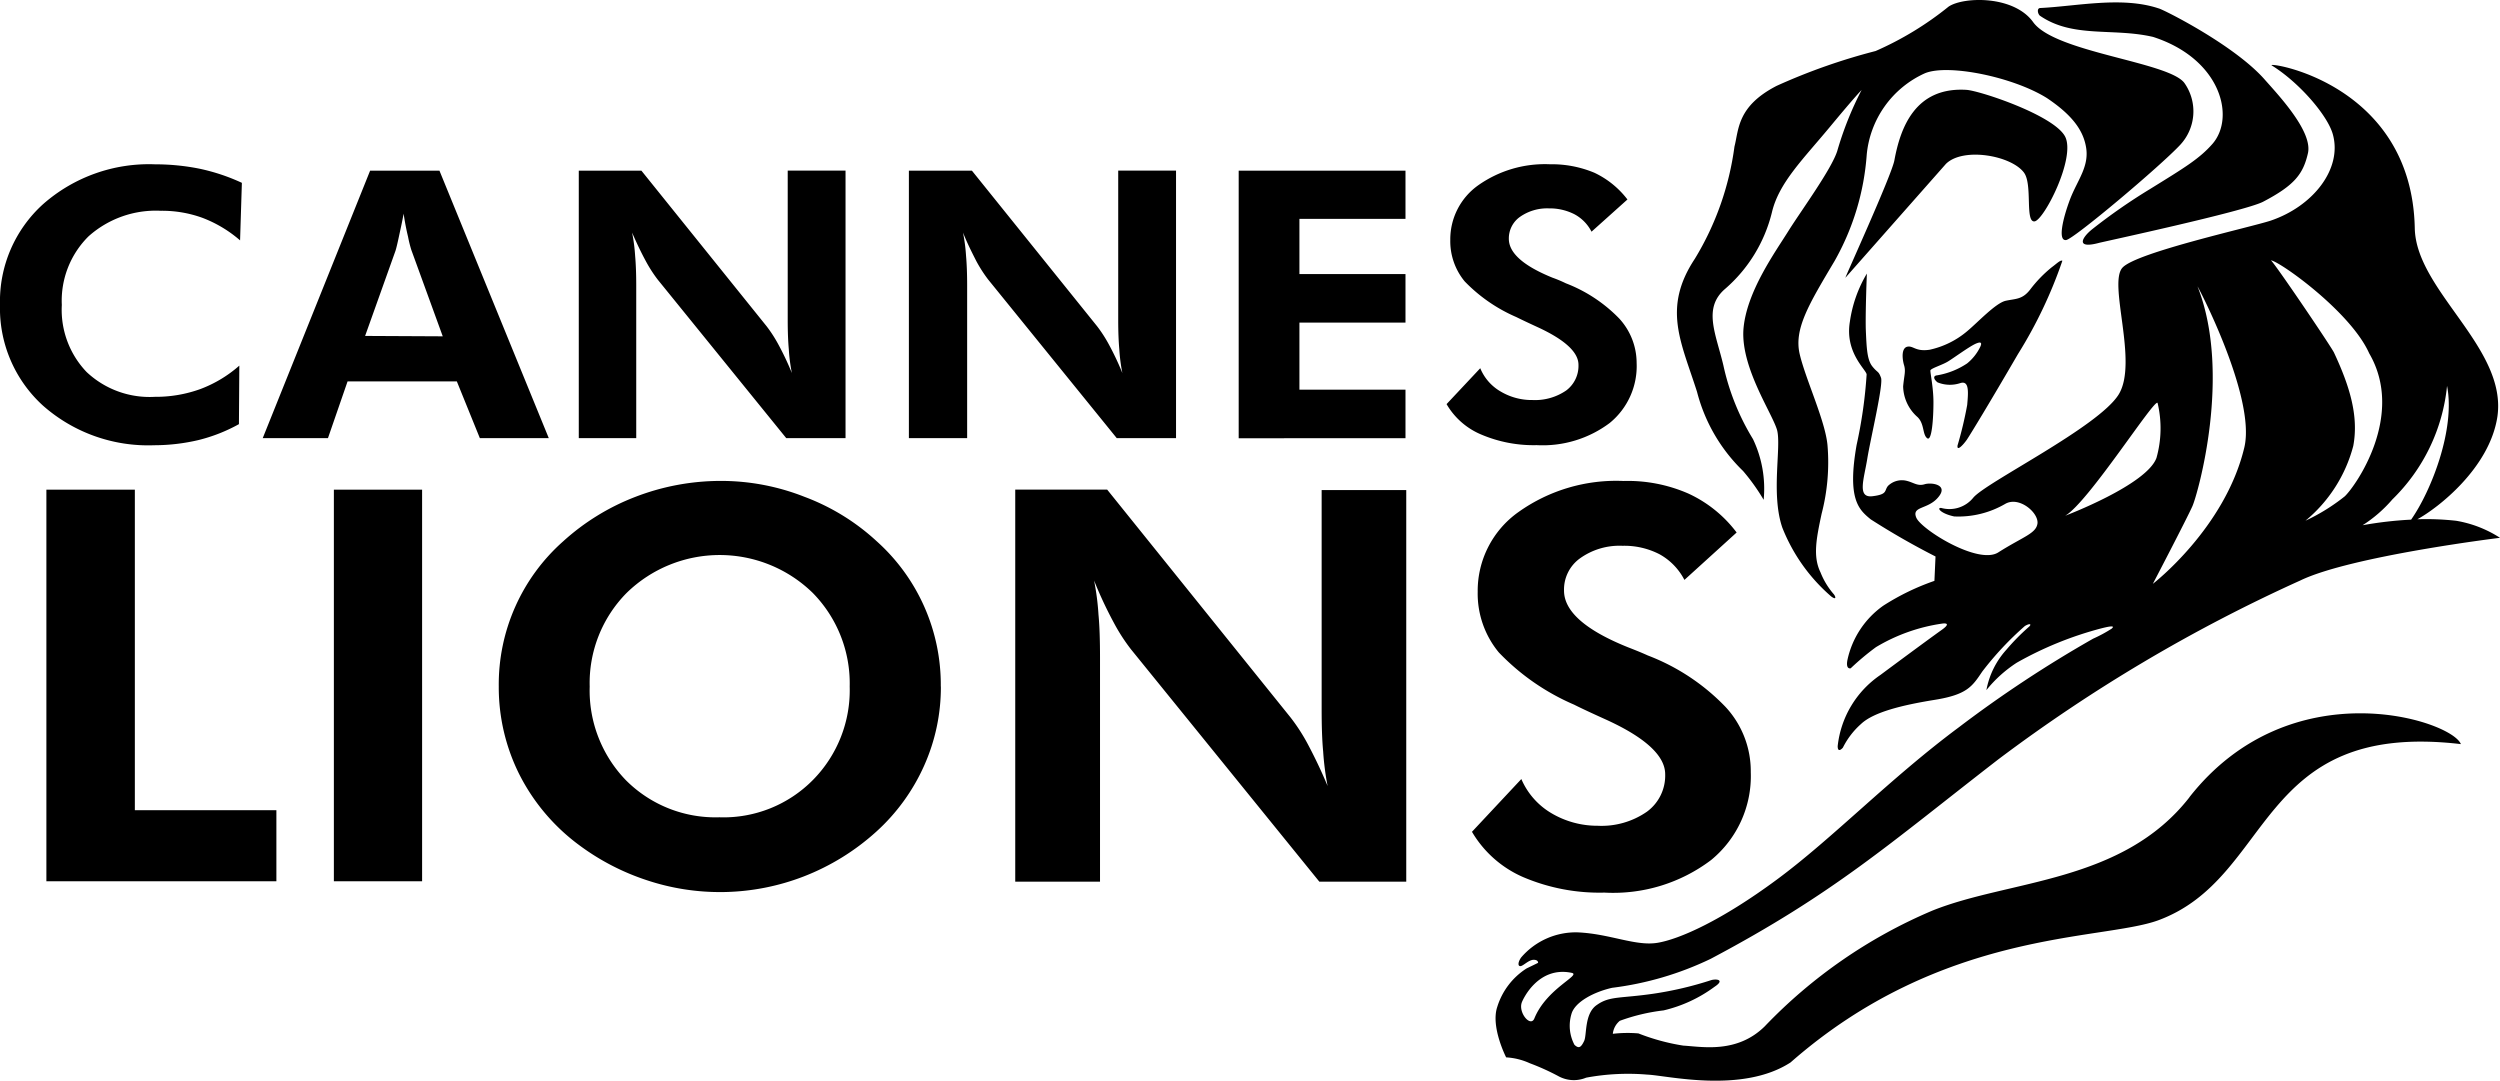 <svg xmlns="http://www.w3.org/2000/svg" width="164" height="70.896" viewBox="0 0 164 70.896">
  <path id="havas-life-bird-und-schulte-credentials-award-4" d="M132.784,11.435c.558.781.046,3.255.682,3.183.61-.072,2.7-4.134,2.015-5.545-.7-1.411-5.637-3.038-6.49-3.084-3.353-.2-4.324,2.48-4.718,4.62-.171.971-3.353,7.927-3.209,7.7l6.588-7.461c1.122-1.116,4.3-.558,5.132.584ZM100.656,66.9c-.243.61-1.07-.367-.827-1.043.072-.2,1.07-2.408,3.281-1.942C103.74,64.063,101.457,64.936,100.656,66.9Zm34.832-32.981c1.509-.873,5.88-7.756,6.05-7.389a7.191,7.191,0,0,1-.072,3.6c-.637,1.772-5.978,3.793-5.978,3.793ZM144.163,18.9c-.144-.341,3.865,7.218,3.064,10.552-1.266,5.3-6,8.944-6,8.944s2.257-4.324,2.6-5.105S146.42,24.638,144.163,18.9Zm11.254,4.37c2.382,4.082-.9,8.728-1.6,9.384a12.815,12.815,0,0,1-2.579,1.6,9.471,9.471,0,0,0,3.137-4.908c.367-1.969-.243-3.937-1.266-6.122-.2-.413-3.819-5.762-4.134-6.05.584.072,5.23,3.373,6.444,6.1Zm1.509,9.6a12.07,12.07,0,0,0,3.6-7.461c.558,2.841-1.043,6.9-2.356,8.774a24.911,24.911,0,0,0-3.183.367A8.851,8.851,0,0,0,156.926,32.873ZM143.625,52.4c-4.4,5.637-11.812,5.394-16.871,7.435a33.048,33.048,0,0,0-10.985,7.586c-1.824,1.8-4.108,1.339-5.348,1.266a13.9,13.9,0,0,1-2.94-.8,8.4,8.4,0,0,0-1.68.026,1.276,1.276,0,0,1,.459-.853,12.553,12.553,0,0,1,2.868-.682,9.14,9.14,0,0,0,3.353-1.555c.63-.413.217-.532-.2-.44a23.112,23.112,0,0,1-3.819.9c-2.165.315-2.868.144-3.694.728-.853.558-.656,1.995-.853,2.382-.2.413-.341.512-.63.243a2.678,2.678,0,0,1-.2-2.015c.217-.8,1.483-1.457,2.671-1.726a20.8,20.8,0,0,0,6.464-1.9c8.117-4.3,11.694-7.533,18.859-13.078A104.585,104.585,0,0,1,150.9,38.175c3.307-1.6,13.1-2.8,13.1-2.8a7.614,7.614,0,0,0-2.868-1.116,17.73,17.73,0,0,0-2.553-.1c1.339-.728,4.738-3.353,5.25-6.733.656-4.521-5.348-8.262-5.42-12.37-.2-9.574-9.817-10.939-9.384-10.67,1.8,1.116,3.668,3.281,4.009,4.521.63,2.257-1.286,4.718-4.082,5.663-1.339.44-8.728,2.067-9.7,3.065-1,1,1.043,6.221-.269,8.34s-8.655,5.735-9.528,6.759a2.015,2.015,0,0,1-2.113.682c-.315-.026-.046.367.853.558a6.117,6.117,0,0,0,3.353-.827c.9-.512,2.165.558,2.113,1.266-.072.682-.925.873-2.579,1.923-1.312.827-5.053-1.509-5.374-2.284s.781-.512,1.457-1.358c.682-.827-.512-.971-.925-.827-.44.125-.682-.1-1.116-.217a1.3,1.3,0,0,0-1.266.315c-.269.315,0,.558-1.024.682s-.558-1.116-.341-2.454,1.07-4.889.9-5.322c-.171-.459-.2-.289-.558-.728s-.387-1.214-.44-2.48c-.026-1.266.072-3.622.072-3.622a8.474,8.474,0,0,0-1.116,3.163c-.335,2.021,1.07,3.137,1.1,3.452a30.327,30.327,0,0,1-.656,4.62c-.63,3.576.144,4.252.925,4.889A48.876,48.876,0,0,0,126.97,36.6l-.072,1.6a15.682,15.682,0,0,0-3.353,1.627,5.861,5.861,0,0,0-2.356,3.576c-.118.637.217.532.217.532a17.328,17.328,0,0,1,1.654-1.385,11.66,11.66,0,0,1,4.4-1.555c.341-.026.367.1-.072.413s-1.581,1.142-4.036,2.966a6.486,6.486,0,0,0-2.8,4.666c0,.512.341.1.341.1a5.133,5.133,0,0,1,1.194-1.555c.827-.781,2.723-1.24,4.836-1.581s2.454-.873,3.11-1.851a20.53,20.53,0,0,1,2.8-2.992c.367-.217.459-.1.243.072a14.41,14.41,0,0,0-1.457,1.483,5.425,5.425,0,0,0-1.312,2.651,8.448,8.448,0,0,1,1.995-1.8,23.165,23.165,0,0,1,5.565-2.257c.853-.217.8-.1.656.026a9.126,9.126,0,0,1-1.214.656,79.487,79.487,0,0,0-8.8,5.807c-4.548,3.379-8.262,7.271-11.936,9.988-3.649,2.7-6.391,3.911-7.829,4.154s-3.11-.584-5.223-.682a4.718,4.718,0,0,0-3.74,1.654c-.217.315-.217.584-.026.558s.532-.413.853-.413.289.2.289.2-.144.072-.755.367a4.608,4.608,0,0,0-1.923,2.526c-.44,1.312.584,3.307.584,3.307a4.342,4.342,0,0,1,1.555.387,15.361,15.361,0,0,1,1.923.873,2.109,2.109,0,0,0,1.772.072,14.988,14.988,0,0,1,4.009-.2c1.266.046,6.221,1.266,9.4-.8,9.942-8.728,20.342-7.973,24.089-9.312,7.658-2.8,6.391-13.15,19.883-11.569-.623-1.575-11.169-4.974-17.81,3.484ZM114.338,30.983a13.386,13.386,0,0,1,1.358,1.9,7.558,7.558,0,0,0-.7-3.983,15.581,15.581,0,0,1-1.942-4.836c-.486-2.067-1.358-3.74.1-5.007a9.678,9.678,0,0,0,3.084-5.033c.459-1.942,2.041-3.478,3.793-5.591S122.121,6,122.121,6a21.844,21.844,0,0,0-1.6,4.009c-.387,1.194-2.284,3.793-3.163,5.177-.853,1.385-2.822,4.062-2.992,6.562-.144,2.507,1.9,5.466,2.211,6.562.289,1.1-.413,4.18.341,6.391a11.587,11.587,0,0,0,3.209,4.521c.367.269.289,0,.171-.144a4.942,4.942,0,0,1-.873-1.437c-.512-1.043-.269-2.238.072-3.839a13.4,13.4,0,0,0,.387-4.5c-.144-1.6-1.437-4.324-1.824-5.978s.61-3.281,2.284-6.1a16.543,16.543,0,0,0,2.113-6.976,6.523,6.523,0,0,1,3.819-5.348c1.529-.63,5.788.243,8,1.627,1.555,1.043,2.336,2.015,2.553,3.137.269,1.312-.532,2.211-1.024,3.478-.486,1.286-.827,2.769-.269,2.7.486-.046,6.2-4.863,7.487-6.247a3.222,3.222,0,0,0,.269-4.062c-1.043-1.385-8.485-1.995-9.915-3.983C132.108-.22,128.807-.128,127.83.528a21.055,21.055,0,0,1-4.79,2.914,39.706,39.706,0,0,0-6.49,2.284c-2.6,1.339-2.48,2.868-2.769,3.983a18.95,18.95,0,0,1-2.6,7.363c-2.139,3.235-.9,5.447.144,8.728a11.061,11.061,0,0,0,3.012,5.184Zm14.076-1.654c-.046.367.315.026.61-.387.289-.44,1.457-2.356,3.353-5.617a29.6,29.6,0,0,0,2.914-6.122c-.125-.072-.387.2-.682.413a8.436,8.436,0,0,0-1.437,1.483c-.512.656-.945.584-1.6.728s-1.851,1.437-2.526,1.995a5.684,5.684,0,0,1-2.454,1.214c-.925.144-1.07-.269-1.457-.2s-.367.7-.243,1.168c.144.44.026.656-.046,1.437a2.752,2.752,0,0,0,.945,2.015c.459.44.315,1.142.63,1.385s.413-1.358.413-2.356c0-.971-.217-1.942-.2-2.093.046-.144.827-.367,1.194-.61.387-.243,1.286-.9,1.726-1.116.459-.217.459-.046.341.2a3.174,3.174,0,0,1-.853,1.07,5.039,5.039,0,0,1-1.969.781c-.269.026-.243.243.026.459a2.149,2.149,0,0,0,1.509.046c.584-.171.512.61.44,1.437a25.134,25.134,0,0,1-.637,2.671ZM141.243,2.517c4.449,1.437,5.42,5.276,3.891,7.021-.853.971-1.824,1.555-4.062,2.94a37.651,37.651,0,0,0-3.819,2.651c-.7.558-1.1,1.312.44.9.144-.046,9.554-2.067,10.768-2.7,2.041-1.07,2.625-1.8,2.94-3.183s-1.8-3.668-2.8-4.79c-1.988-2.3-6.779-4.685-7-4.712C139.2-.154,136.262.5,133.854.62c-.269,0-.171.413-.026.512,2.165,1.483,4.79.774,7.415,1.385Zm-138.2,55.4v-25.7H8.846V53.242h9.285v4.666H3.038Zm18.859,0v-25.7h5.788V57.907H21.9Zm25.33-4.206a8.239,8.239,0,0,0,6.1-2.454,8.381,8.381,0,0,0,2.408-6.122,8.469,8.469,0,0,0-2.428-6.149,8.739,8.739,0,0,0-12.2,0,8.4,8.4,0,0,0-2.428,6.149,8.459,8.459,0,0,0,2.382,6.149A8.291,8.291,0,0,0,47.227,53.708Zm14.489-8.583a12.565,12.565,0,0,1-1.1,5.2,12.949,12.949,0,0,1-3.137,4.324,15.344,15.344,0,0,1-4.764,2.94,15.209,15.209,0,0,1-10.355.223,15.562,15.562,0,0,1-4.377-2.284,13.142,13.142,0,0,1-3.911-4.62,12.752,12.752,0,0,1-1.358-5.788A12.539,12.539,0,0,1,36.951,35.6a15.1,15.1,0,0,1,4.738-2.914,15.558,15.558,0,0,1,5.565-1.043,14.9,14.9,0,0,1,5.519,1.043A14.413,14.413,0,0,1,57.51,35.6a12.636,12.636,0,0,1,4.206,9.528ZM66.6,57.914v-25.7h6.031L84.664,47.165a12.142,12.142,0,0,1,1.142,1.772c.413.781.853,1.68,1.286,2.723A17.852,17.852,0,0,1,86.8,49.4c-.072-.755-.1-1.68-.1-2.8V32.243H92.25V57.934h-5.7L74.2,42.7a12.143,12.143,0,0,1-1.142-1.772,26.442,26.442,0,0,1-1.286-2.75,16.824,16.824,0,0,1,.289,2.238c.072.755.1,1.7.1,2.841V57.934H66.6v-.02Zm29.969-3.261L99.8,51.2a4.794,4.794,0,0,0,1.969,2.238,5.906,5.906,0,0,0,3.038.827,5.219,5.219,0,0,0,3.235-.925,2.934,2.934,0,0,0,1.194-2.454c0-1.214-1.312-2.428-3.964-3.622-.853-.387-1.529-.7-2.015-.945a15.069,15.069,0,0,1-4.935-3.425,6.059,6.059,0,0,1-1.385-3.983,6.331,6.331,0,0,1,2.671-5.223,11.051,11.051,0,0,1,6.9-2.041,9.912,9.912,0,0,1,4.252.827,8.305,8.305,0,0,1,3.163,2.553l-3.425,3.11a4.025,4.025,0,0,0-1.627-1.68,5.027,5.027,0,0,0-2.428-.558,4.451,4.451,0,0,0-2.8.827,2.518,2.518,0,0,0-1.043,2.113c0,1.358,1.411,2.6,4.206,3.721.558.217.971.387,1.286.532a13.985,13.985,0,0,1,5.105,3.379,6.2,6.2,0,0,1,1.654,4.278,7.118,7.118,0,0,1-2.6,5.762,10.637,10.637,0,0,1-7,2.139,12.769,12.769,0,0,1-5.348-1.024,7.24,7.24,0,0,1-3.347-2.973ZM15.749,15.864a8.185,8.185,0,0,0-2.48-1.483,7.758,7.758,0,0,0-2.723-.459A6.618,6.618,0,0,0,5.807,15.6a5.94,5.94,0,0,0-1.752,4.5,5.9,5.9,0,0,0,1.627,4.4,6.025,6.025,0,0,0,4.475,1.627,8.581,8.581,0,0,0,2.992-.512A8.235,8.235,0,0,0,15.7,24.08l-.026,3.839a10.768,10.768,0,0,1-2.651,1.043,12.744,12.744,0,0,1-2.914.341,10.417,10.417,0,0,1-7.29-2.6A8.625,8.625,0,0,1,0,20.09a8.591,8.591,0,0,1,2.841-6.615,10.505,10.505,0,0,1,7.343-2.6,14.723,14.723,0,0,1,2.914.289,12.96,12.96,0,0,1,2.769.925Zm13.295,6.293-2.06-5.663a7.842,7.842,0,0,1-.217-.873c-.1-.413-.2-.9-.289-1.509-.1.558-.217,1.07-.315,1.529s-.171.755-.217.9l-1.995,5.591,5.092.026ZM17.232,28.844,24.28,11.29h4.548L36,28.837H31.478l-1.509-3.721H22.8l-1.286,3.721H17.232Zm20.736,0V11.29h4.108L50.292,21.5a8.973,8.973,0,0,1,.781,1.214,18.411,18.411,0,0,1,.873,1.851,11.452,11.452,0,0,1-.2-1.555c-.046-.512-.072-1.142-.072-1.923v-9.8h3.793V28.837H51.578l-8.432-10.4a8.973,8.973,0,0,1-.781-1.214c-.289-.532-.584-1.142-.9-1.87a11.208,11.208,0,0,1,.2,1.529c.046.512.072,1.168.072,1.942V28.837H37.968Zm21.655,0V11.29h4.134L71.973,21.5a8.974,8.974,0,0,1,.781,1.214,18.411,18.411,0,0,1,.873,1.851,11.453,11.453,0,0,1-.2-1.555c-.046-.512-.072-1.142-.072-1.923v-9.8h3.793V28.837H73.259l-8.432-10.4a8.973,8.973,0,0,1-.781-1.214c-.269-.532-.584-1.142-.873-1.87a11.21,11.21,0,0,1,.2,1.529c.046.512.072,1.168.072,1.942V28.837H59.623Zm21.635,0V11.29H92.2v3.163H85.242v3.622H92.2v3.183H85.242v4.4H92.2v3.183Zm13.636-2.238,2.211-2.356a3.135,3.135,0,0,0,1.339,1.529,3.993,3.993,0,0,0,2.093.558,3.61,3.61,0,0,0,2.211-.63,2.015,2.015,0,0,0,.8-1.68q0-1.24-2.7-2.48c-.584-.269-1.043-.486-1.385-.656a10.478,10.478,0,0,1-3.379-2.336,4.143,4.143,0,0,1-.945-2.723,4.343,4.343,0,0,1,1.824-3.576,7.587,7.587,0,0,1,4.718-1.385,7.209,7.209,0,0,1,2.914.558,5.887,5.887,0,0,1,2.165,1.752l-2.356,2.113a2.679,2.679,0,0,0-1.116-1.142,3.568,3.568,0,0,0-1.68-.387,3.1,3.1,0,0,0-1.9.558,1.729,1.729,0,0,0-.728,1.437c0,.925.945,1.772,2.868,2.553a8.565,8.565,0,0,1,.873.367,9.737,9.737,0,0,1,3.5,2.31,4.317,4.317,0,0,1,1.142,2.914A4.812,4.812,0,0,1,105.6,27.84a7.324,7.324,0,0,1-4.79,1.457,8.759,8.759,0,0,1-3.649-.7,4.741,4.741,0,0,1-2.264-1.988Z" transform="translate(0 -0.095)"/>
</svg>

